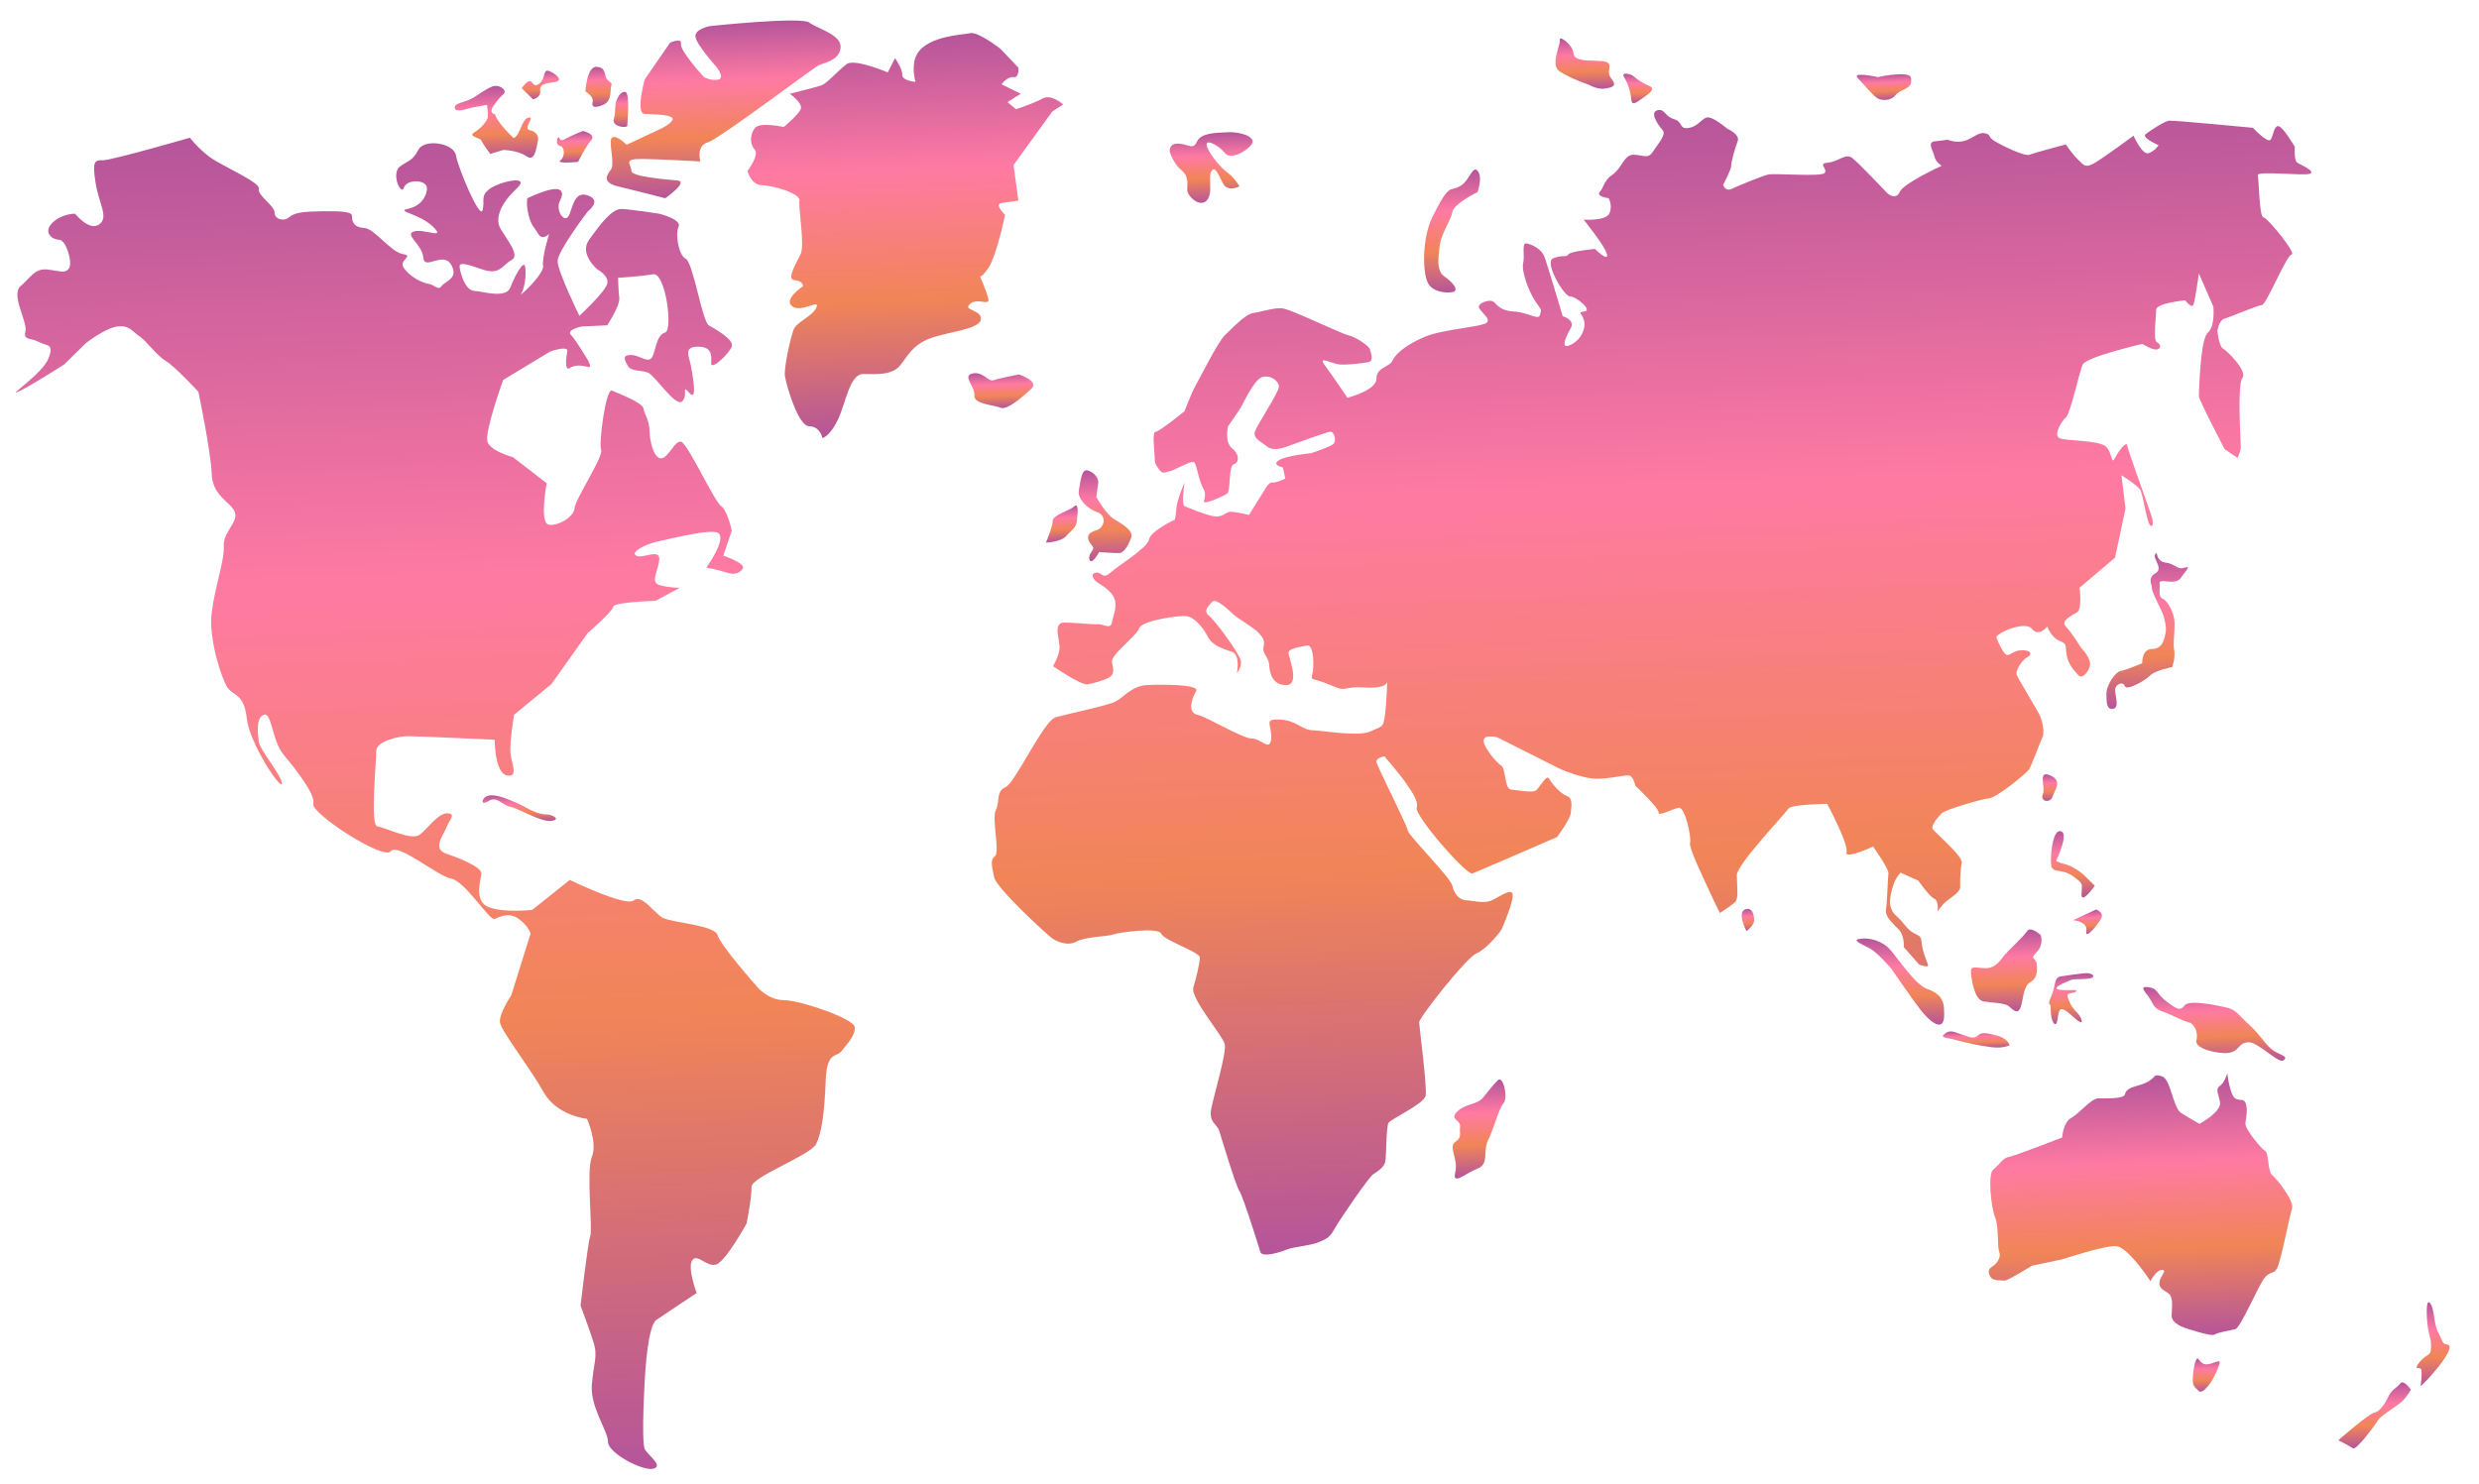 <?xml version="1.0" encoding="utf-8"?>
<!-- Generator: Adobe Illustrator 14.0.0, SVG Export Plug-In  -->
<!DOCTYPE svg PUBLIC "-//W3C//DTD SVG 1.1//EN" "http://www.w3.org/Graphics/SVG/1.1/DTD/svg11.dtd">
<svg version="1.1"
	 xmlns="http://www.w3.org/2000/svg" xmlns:xlink="http://www.w3.org/1999/xlink" xmlns:a="http://ns.adobe.com/AdobeSVGViewerExtensions/3.0/"
	 x="0px" y="0px" width="668px" height="400px" viewBox="-4.247 -5.526 668 400" enable-background="new -4.247 -5.526 668 400"
	 xml:space="preserve">
<defs>
</defs>
<g>
	<g>
		<linearGradient id="SVGID_1_" gradientUnits="userSpaceOnUse" x1="120.245" y1="392.204" x2="107.578" y2="29.466">
			<stop  offset="0" style="stop-color:#B5559A"/>
			<stop  offset="0.339" style="stop-color:#F18557"/>
			<stop  offset="0.665" style="stop-color:#FF7AA3"/>
			<stop  offset="1" style="stop-color:#B5559A"/>
		</linearGradient>
		<path fill="url(#SVGID_1_)" d="M139.158,239.732l10.134-8.081c0,0,15.032,7.319,17.239,5.519c2.21-1.802,5.392,3.367,7.822,4.695
			c2.433,1.325,14.019,1.94,14.776,4.692c0.759,2.749,10.429,13.653,10.429,13.653s2.943,3.811,7.387,3.841
			c4.444,0.032,18.876,4.965,19.119,7.255c0.244,2.29-2.045,4.489-3.477,6.4c-1.43,1.912-4.04-0.048-4.346,8.108
			c-0.301,8.154-1.03,14.067-2.606,17.069c-1.574,3.001-17.494,8.866-17.381,11.521c0.112,2.657-1.304,9.814-1.304,9.814
			s-5.666,10.351-8.257,11.096c-2.592,0.743-4.973-3.082-6.389-1.17c-1.416,1.91,1.175,8.852,1.175,8.852s-8.484,5.596-10.861,7.254
			c-2.381,1.658-3.043,14.935-3.043,14.935s-1.177,18.287,0,20.057c1.173,1.77,5.003,4.457,2.171,5.121
			c-2.833,0.661-12.152-4.206-12.168-7.257c-0.015-3.051-4.83-9.323-4.343-15.359c0.483-6.04,1.67-7.618,0.433-11.523
			c-1.236-3.903-3.476-9.813-3.476-9.813s1.897-16.658,2.609-18.777c0.708-2.119-1.13-17.573,0.435-21.337
			c1.563-3.763-1.304-10.242-1.304-10.242s-8.179-0.838-11.734-7.253c-3.553-6.419-11.444-16.453-11.732-18.777
			c-0.286-2.324,3.042-7.254,3.042-7.254l5.215-16.645c0,0-0.531-2.014-3.149-3.945c-2.621-1.934-5.169-0.604-6.519,0
			c-1.352,0.606-7.945-10.183-11.731-10.882c-3.789-0.698-14.367-9.835-16.296-7.36c-1.93,2.477-21.583-10.277-20.857-12.805
			c0.725-2.521-5.206-9.896-8.148-13.44c-2.944-3.545-3.044-11.414-5.215-10.563c-2.172,0.855-1.572,5.242-1.304,7.362
			c0.269,2.121,6.397,9.354,6.193,11.203c-0.204,1.848-8.706-10.8-9.452-17.604c-0.747-6.802-3.632-5.963-5.213-8.32
			c-1.581-2.359-5.109-13.136-4.238-20.164c0.873-7.027,3.463-13.964,3.262-17.924c-0.207-3.958,4.113-6.529,2.932-9.28
			c-1.181-2.747-5.964-4.138-6.192-10.242c-0.229-6.105-3.586-22.083-3.586-22.083s-6.363-6.898-8.8-8.321
			c-2.437-1.425-5.299-5.524-7.167-6.721c-1.874-1.197-2.597-2.979-5.868-2.563c-3.269,0.418-8.474,4.482-8.474,4.482l-5.866,5.762
			c0,0-9.162,5.867-12.385,7.359c-3.221,1.494,6.542-4.861,8.149-8.962c1.606-4.101-0.278-3.271-2.609-4.481
			c-2.327-1.207-4.201-0.354-3.585-2.879c0.617-2.525-4.033-9.851-1.304-12.162c2.73-2.312,3.789-4.835,7.17-4.481
			c3.382,0.356,4.804,1.223,5.867-0.319c1.063-1.539-0.774-7.645-2.607-7.681c-1.833-0.035-4.432-1.887-1.954-4.479
			c2.474-2.597,6.19-2.562,6.19-2.562s3.851,4.825,6.519,2.88c2.668-1.942-0.098-5.487-0.979-11.201
			c-0.88-5.715-0.375-6.128,1.956-6.082c2.333,0.05,23.465-6.081,23.465-6.081s2.003,2.681,5.215,5.121
			c3.212,2.441,13.857,6.911,13.361,8.642c-0.494,1.731,4.297,4.636,4.237,6.403c-0.06,1.765,2.475,2.534,3.912,1.28
			c1.438-1.257,3.824-1.542,8.473-1.603c4.65-0.059,8.511-0.083,8.475,1.283c-0.036,1.363,0.409,3.057,3.261,3.199
			c2.849,0.143,7.143,6.495,10.427,7.04c3.285,0.546-1.366,1.531,0.326,3.84c1.691,2.312,4.744,3.877,6.518,4.161
			c1.776,0.283,2.727,1.942,3.585,0.64c0.859-1.305,4.754-1.991,2.608-5.762c-2.149-3.769-7.209,1.674-7.496-1.918
			c-0.292-3.592-5.168-6.143-2.61-7.041c2.563-0.902,8.922,2.299,5.216-1.282c-3.705-3.578-10.055-4.125-6.844-4.802
			c3.212-0.676,5.045-2.926,5.213-5.439c0.17-2.511-5.384-2.712-6.191-0.32c-0.807,2.395-3.645-3.936-0.976-5.758
			c2.667-1.827,3.294-1.531,4.886-4.482c1.597-2.951,9.512-1.837,10.106,1.602c0.59,3.438,6.491,17.46,7.168,14.721
			c0.677-2.738-0.713-3.792,1.956-5.762c2.667-1.965,11.346-3.887,7.169,0c-4.175,3.888-5.987,7.989-4.237,10.884
			c1.752,2.895,5.251,7.183,2.936,8.321c-2.317,1.138-3.092,4.221-7.824,2.561c-4.73-1.658-6.362-2.001-6.19-0.64
			c0.168,1.362,1.363,6.223,3.909,6.401c2.548,0.177,8.619,2.168,9.777-0.96c1.16-3.128,3.511-7.209,3.912-5.762
			c0.398,1.445,0.131,5.679-0.98,7.362c-1.11,1.682,6.242-5.241,5.868-7.362c-0.372-2.122,1.629-8.641,1.629-8.641
			s-1.787,1.956-2.933,0c-1.146-1.956-1.896-2.184-2.61-5.121c-0.712-2.938-0.326-4.48-0.326-4.48s2.982-1.493,5.869-2.239
			c2.886-0.748,4.344,0.164,2.933,2.882c-1.411,2.712,1.486,6.769,2.609,3.519c1.121-3.248,1.822-6.198,5.212-4.799
			c3.394,1.4-0.325,4.161-0.325,4.161s-8.161,10.702-8.148,13.441c0.016,2.737,5.867,14.722,5.867,14.722s6.962-6.438,7.498-8.642
			c0.531-2.204-2.606-3.841-2.606-3.841s-5.036-4.159-2.284-8c2.754-3.842,6.122-8.452,8.799-8.323
			c2.681,0.131,10.104,1.28,10.104,1.28s6.157,1.519,5.213,3.522c-0.941,2.004,0.025,7.742,1.956,8.642
			c1.934,0.901,4.441,16.892,6.191,17.922c1.751,1.03,6.93,3.841,6.193,5.76c-0.734,1.922-5.589,6.485-5.541,4.481
			c0.051-2.002,0.361-4.493-3.584-4.481c-3.945,0.014-2.378,2.596-1.957,4.803c0.424,2.204,2.004,10.288-0.324,7.681
			c-2.328-2.609-0.208,0.556-1.955,2.24c-1.751,1.682-7.221-6.829-9.125-7.683c-1.909-0.854-4.564-0.201-5.541-1.92
			c-0.976-1.719-1.51-2.93,0.978-2.882c2.489,0.05,4.886,2.797,5.866,0c0.98-2.797,1.097-5.321,3.26-6.08
			c2.162-0.759,0.036-16.264-3.26-15.682c-3.295,0.581-9.451,0.962-9.451,0.962s0.071,3.411,0.326,5.439
			c0.255,2.026-3.259,7.36-3.259,7.36l-6.844,0.319c0,0-4.263,0.854-2.934,2.243c1.33,1.387,3.912,5.76,3.912,5.76
			s2.279,3.306,0.652,2.881c-1.629-0.426-3.54-0.604-4.888,0.319c-1.35,0.925-1.002-2.761-0.651-4.479c0.349-1.719-4.564,0-4.564,0
			l-12.71,7.682c0,0-5.081,14.047-4.235,16.643c0.843,2.596,6.843,4.159,6.843,4.159l9.125,7.042c0,0-2.111,10.917,0.65,11.201
			c2.767,0.287,6.738-2.274,6.845-4.479c0.111-2.207,7.869-14.05,7.171-15.684c-0.7-1.635,1.244-16.761,2.933-16.001
			c1.692,0.758,8.243,3.211,8.475,4.799c0.229,1.59,1.581,3.06,1.63,6.081c0.049,3.024,1.302,7.669,3.258,7.362
			c1.958-0.308,3.475-4.776,5.215-4.479c1.736,0.295,8.968,16.061,10.755,17.281c1.787,1.223,2.935,6.721,2.935,6.721l-2.283,6.723
			c0,0,6.24,2.063,5.215,3.521c-1.025,1.457-2.595,1.647-4.565,0.959c-1.965-0.688-5.211-1.279-5.211-1.279s5.443-7.527,3.259-9.279
			c-1.639-1.318-12.843,1.479-16.296,2.236c-3.451,0.761-7.556,2.884-5.866,3.843c1.691,0.959,6.662-2.206,6.192,1.279
			c-0.469,3.483-2.499,5.999,0.326,6.722c2.826,0.721,5.215,0.64,5.215,0.64l-6.519,3.521c0,0-11.215,0.31-11.407,1.601
			c-0.192,1.291-6.845,7.04-6.845,7.04l-9.778,13.762l-10.104,8.322c0,0-1.231,7.445-0.977,10.242
			c0.252,2.797,2.315,6.77-0.979,6.079c-3.295-0.685-3.258-9.6-3.258-9.6s-20.376-0.937-23.142-0.96
			c-2.762-0.023-8.87,1.303-8.798,4.16c0.075,2.857-1.689,19.929,0.326,20.16c2.017,0.238,9.198,3.938,11.409,2.243
			c2.208-1.695,4.974-5.88,7.495-5.761c2.522,0.118,0.29,2.016-0.326,3.84c-0.616,1.825-3.973,5.679,0,7.043
			c3.971,1.359,9.632,3.662,9.449,5.438c-0.179,1.778-2.098,7.362,1.959,8.963C131.487,240.582,139.158,239.732,139.158,239.732z"/>
		<linearGradient id="SVGID_2_" gradientUnits="userSpaceOnUse" x1="242.496" y1="111.686" x2="238.737" y2="4.027">
			<stop  offset="0" style="stop-color:#B5559A"/>
			<stop  offset="0.339" style="stop-color:#F18557"/>
			<stop  offset="0.665" style="stop-color:#FF7AA3"/>
			<stop  offset="1" style="stop-color:#B5559A"/>
		</linearGradient>
		<path fill="url(#SVGID_2_)" d="M199.125,29.03c-1.315,1.79-1.341,4.338,0,5.759c1.339,1.424-1.957,5.764-1.957,5.764
			s0.903,3.777,3.911,3.841c3.009,0.06,10.44,2.238,10.105,4.159c-0.337,1.919,1.47,11.938,0.325,14.402s-3.973,6.864-1.629,7.039
			c2.341,0.18,2.281,1.601,2.281,1.601s-5.432,3.59-2.934,5.44c2.5,1.85,7.628-2.158,6.52,0.321
			c-1.11,2.476-5.386,3.828-6.192,6.082c-0.811,2.251-2.633,10.218-2.281,12.479c0.35,2.264,3.509,13.396,6.515,13.443
			c3.008,0.045,3.587,3.201,3.587,3.201s2.113-0.534,4.236-5.12c2.125-4.588,3.102-12.224,6.845-12.163
			c3.741,0.063,7.676,0.286,9.776-2.24c2.102-2.523,3.32-5.561,8.148-7.362c4.83-1.8,13.375-2.428,13.688-5.118
			c0.312-2.691-5.047-2.312-2.934-4.161c2.113-1.849,5.578,0.865,4.888-1.602c-0.686-2.467-2.282-6.08-2.282-6.08
			s0.061,1.256,2.282-1.92c2.222-3.177,4.563-14.403,4.563-14.403s-3.006-2.938-0.979-3.198c2.028-0.26,4.562-0.642,4.562-0.642
			l-1.304-9.603l10.43-14.401l2.932-1.921c0,0-3.172-2.939-5.539-1.599c-2.366,1.339-7.17,2.881-7.17,2.881l-2.283-1.923l3.586-2.24
			l-5.213-2.559c0,0,1.667-2.194,3.261-1.923c1.593,0.272,1.303-2.56,1.303-2.56l-4.889-5.12c0,0-6.145-4.776-8.149-4.16
			c-1.254,0.386-12.998,0.57-14.822,6.921c-0.879,3.062,0.157,6.2,0.157,6.2s-3.635-0.272-3.587-1.92
			c0.051-1.648-1.954-4.482-1.954-4.482l-1.956,3.841c0,0-8.946-3.815-11.082-2.239s-5.35,5.274-6.844,5.761
			c-1.498,0.485-8.472,2.239-8.472,2.239s3.643,2.549,2.933,4.159c-0.711,1.614-4.562,4.801-4.562,4.801
			S200.438,27.24,199.125,29.03z"/>
		<linearGradient id="SVGID_3_" gradientUnits="userSpaceOnUse" x1="191.552" y1="47.333" x2="189.921" y2="0.619">
			<stop  offset="0" style="stop-color:#B5559A"/>
			<stop  offset="0.339" style="stop-color:#F18557"/>
			<stop  offset="0.665" style="stop-color:#FF7AA3"/>
			<stop  offset="1" style="stop-color:#B5559A"/>
		</linearGradient>
		<path fill="url(#SVGID_3_)" d="M222.264,7.267c0.255-3.463-6.253-5.076-8.476-6.722c-2.217-1.645-26.723,0.958-26.723,0.958
			s-4.188,0.76-3.911,2.883c0.278,2.125,5.541,8.001,5.541,8.001s2.524,3.06,0.653,3.522c-1.872,0.464-3.911-0.641-3.911-0.641
			s-6.529-7.137-6.191-8.96c0.339-1.828-2.935-0.323-2.935-0.323l-6.844,9.923c0,0-2.524,9.139,0,9.28
			c2.522,0.142,8.168,0.116,7.495,1.601c-0.674,1.482-4.891,3.2-4.891,3.2l-7.494,3.521c0,0-2.801-2.881-3.912-1.921
			c-1.109,0.961,0.929,7.041-0.326,8.641c-1.254,1.601-2.244,3.483,1.957,4.481c4.199,0.996,12.708,3.199,12.708,3.199
			s6.506-4.527,3.261-4.801c-3.246-0.271-12.424-1.056-12.385-2.558c0.037-1.509-2.113-3.061,1.63-3.204
			c3.745-0.141,16.947,0.642,16.947,0.642s-1.182-4.232,1.958-5.121c3.139-0.888,28.364-20.056,29.981-20.803
			C218.017,11.322,222.008,10.726,222.264,7.267z"/>
		<linearGradient id="SVGID_4_" gradientUnits="userSpaceOnUse" x1="157.208" y1="23.252" x2="156.831" y2="12.475">
			<stop  offset="0" style="stop-color:#B5559A"/>
			<stop  offset="0.339" style="stop-color:#F18557"/>
			<stop  offset="0.665" style="stop-color:#FF7AA3"/>
			<stop  offset="1" style="stop-color:#B5559A"/>
		</linearGradient>
		<path fill="url(#SVGID_4_)" d="M156.54,12.493c2.696,0.174,1.93,2.434,2.823,3.415c0.895,0.979,1.44,0.836,1.089,1.704
			c-0.354,0.871,0.361,4.095-2.175,5.122c-2.532,1.027-3.163,0.546-2.823-0.854c0.339-1.397-1.955-2.774-1.955-2.774
			S153.843,12.318,156.54,12.493z"/>
		<linearGradient id="SVGID_5_" gradientUnits="userSpaceOnUse" x1="163.185" y1="28.726" x2="162.855" y2="19.283">
			<stop  offset="0" style="stop-color:#B5559A"/>
			<stop  offset="0.339" style="stop-color:#F18557"/>
			<stop  offset="0.665" style="stop-color:#FF7AA3"/>
			<stop  offset="1" style="stop-color:#B5559A"/>
		</linearGradient>
		<path fill="url(#SVGID_5_)" d="M164.361,19.32c1.136,0.516,0.442,8.068,0.434,8.961c-0.008,0.894-4.049,0.341-3.692-1.492
			c0.352-1.833,0.352-0.933,0.433-3.415C161.617,20.894,163.225,18.809,164.361,19.32z"/>
		<linearGradient id="SVGID_6_" gradientUnits="userSpaceOnUse" x1="150.814" y1="38.208" x2="150.522" y2="29.859">
			<stop  offset="0" style="stop-color:#B5559A"/>
			<stop  offset="0.339" style="stop-color:#F18557"/>
			<stop  offset="0.665" style="stop-color:#FF7AA3"/>
			<stop  offset="1" style="stop-color:#B5559A"/>
		</linearGradient>
		<path fill="url(#SVGID_6_)" d="M146.066,31.69c0.436-0.894,0.277,1.105,1.565,0.433c2.832-1.478,5.213-2.346,5.213-2.346
			s3.718,0.821,2.171,2.561c-1.543,1.739-3.475,5.76-3.475,5.76s-6.166,0.632-4.781-0.426c1.386-1.06,1.085-3.668,0-3.842
			C145.676,33.658,145.631,32.583,146.066,31.69z"/>
		<linearGradient id="SVGID_7_" gradientUnits="userSpaceOnUse" x1="129.864" y1="37.285" x2="129.178" y2="17.619">
			<stop  offset="0" style="stop-color:#B5559A"/>
			<stop  offset="0.339" style="stop-color:#F18557"/>
			<stop  offset="0.665" style="stop-color:#FF7AA3"/>
			<stop  offset="1" style="stop-color:#B5559A"/>
		</linearGradient>
		<path fill="url(#SVGID_7_)" d="M138.505,26.15c1.121,0.006-1.819,3.073,0,3.412c1.822,0.341,2.526,1.724,2.173,2.988
			c-0.352,1.264-0.626,5.735-3.042,4.054c-2.412-1.684-6.3-1.705-6.3-1.705l-3.479,1.065c0,0-2.094-2.82-2.391-3.626
			c-0.297-0.807-3.726-1.034-1.953-2.135c1.771-1.098,3.627-3.113,3.694-4.267c0.064-1.155-0.22-3.202-0.22-3.202l-4.562,0.854
			c0,0-3.966,1.445-4.129,0c-0.161-1.445,2.792-1.406,5-2.773c2.205-1.364,4.689-3.242,6.082-3.202
			c1.394,0.04,3.219,1.327,1.957,2.347c-1.265,1.021-2.391,2.774-2.391,2.774s-1.819,2.1,0.216,2.562
			c0.476,2.177,4.999,6.4,4.999,6.4s0.845-0.189,1.737-2.346C136.792,27.193,137.386,26.142,138.505,26.15z"/>
		<linearGradient id="SVGID_8_" gradientUnits="userSpaceOnUse" x1="141.497" y1="21.165" x2="141.233" y2="13.596">
			<stop  offset="0" style="stop-color:#B5559A"/>
			<stop  offset="0.339" style="stop-color:#F18557"/>
			<stop  offset="0.665" style="stop-color:#FF7AA3"/>
			<stop  offset="1" style="stop-color:#B5559A"/>
		</linearGradient>
		<path fill="url(#SVGID_8_)" d="M138.505,16.333c0.886,0,0.941,1.961,2.608,0.643c1.667-1.321,0.956-3.771,2.388-3.414
			c1.434,0.355,4.361,2.551,1.958,2.985c-2.406,0.435-4.348,0.403-4.129,2.35c0.217,1.942-1.958,2.343-1.958,2.343l-3.04-2.985
			C136.333,18.256,137.62,16.333,138.505,16.333z"/>
		<linearGradient id="SVGID_9_" gradientUnits="userSpaceOnUse" x1="135.777" y1="216.041" x2="135.516" y2="208.584">
			<stop  offset="0" style="stop-color:#B5559A"/>
			<stop  offset="0.339" style="stop-color:#F18557"/>
			<stop  offset="0.665" style="stop-color:#FF7AA3"/>
			<stop  offset="1" style="stop-color:#B5559A"/>
		</linearGradient>
		<path fill="url(#SVGID_9_)" d="M126.904,209.09c2.292-1.008,6.748,1.327,8.079,1.793c1.335,0.465,4.965,3.021,7.564,3.073
			c2.598,0.046,4.402,1.563,1.563,1.792c-2.839,0.229-8.884-3.538-10.95-3.842c-2.066-0.301-3.331-2.958-5.735-1.532
			C125.021,211.793,125.608,209.66,126.904,209.09z"/>
		<linearGradient id="SVGID_10_" gradientUnits="userSpaceOnUse" x1="265.694" y1="104.484" x2="265.356" y2="94.824">
			<stop  offset="0" style="stop-color:#B5559A"/>
			<stop  offset="0.339" style="stop-color:#F18557"/>
			<stop  offset="0.665" style="stop-color:#FF7AA3"/>
			<stop  offset="1" style="stop-color:#B5559A"/>
		</linearGradient>
		<path fill="url(#SVGID_10_)" d="M257.788,95.152c2.868-0.637,4.219,2.324,5.735,1.792c1.516-0.529,6.78-1.534,6.78-1.534
			s5.589,1.849,3.391,3.841c-2.202,1.991-6.557,5.908-8.346,5.121c-1.783-0.787-7.27-0.931-7.038-3.329
			C258.542,98.642,254.917,95.787,257.788,95.152z"/>
		<linearGradient id="SVGID_11_" gradientUnits="userSpaceOnUse" x1="322.655" y1="49.053" x2="322" y2="30.277">
			<stop  offset="0" style="stop-color:#B5559A"/>
			<stop  offset="0.339" style="stop-color:#F18557"/>
			<stop  offset="0.665" style="stop-color:#FF7AA3"/>
			<stop  offset="1" style="stop-color:#B5559A"/>
		</linearGradient>
		<path fill="url(#SVGID_11_)" d="M313.322,33.189c2.802,0.125,3.871,1.831,4.953-0.512c1.083-2.343,4.711-2.399,8.344-2.561
			c3.633-0.16,7.539,1.309,6.519,3.072c-1.024,1.763-5.659,4.626-7.3,2.56c-1.643-2.066-4.994-3.82-4.956-2.301
			c0.04,1.518,3.37,5.925,5.478,7.423c2.105,1.498,3.389,3.841,3.389,3.841s-3.129,1.678-4.432-0.77
			c-1.303-2.444-2.126-4.913-3.129-3.327c-1.004,1.584,0.588,5.995-1.303,7.938c-1.893,1.943-5.187-1.243-5.216-2.819
			c-0.027-1.571,0.514-3.725-1.562-5.376c-2.076-1.649-3.129-4.863-3.129-4.863S310.521,33.066,313.322,33.189z"/>
		<linearGradient id="SVGID_12_" gradientUnits="userSpaceOnUse" x1="447.597" y1="328.767" x2="436.965" y2="24.314">
			<stop  offset="0" style="stop-color:#B5559A"/>
			<stop  offset="0.339" style="stop-color:#F18557"/>
			<stop  offset="0.665" style="stop-color:#FF7AA3"/>
			<stop  offset="1" style="stop-color:#B5559A"/>
		</linearGradient>
		<path fill="url(#SVGID_12_)" d="M280.275,187.777c3.302-0.892,13.73-3.082,15.97-4.161c2.239-1.08,4.399-4.243,8.473-4.481
			c4.075-0.24,14.44-0.189,13.362,1.602c-1.08,1.788-2.541,5.712,0.326,6.398c2.867,0.688,11.967,6.334,14.667,6.403
			c2.695,0.071,4.903,3.651,5.214,0c0.306-3.651-2.278-5.323,2.28-5.119c4.559,0.198,5.944,2.784,8.799,2.878
			c2.856,0.095,12.487,1.816,15.644,0.321c3.157-1.495,3.459-0.887,3.911-4.159c0.454-3.275,0.652-9.282,0.652-9.282
			s0.139,2.004-6.192,1.6c-6.329-0.403-4.265,1.496-9.124-0.641c-4.859-2.135-5.403-1.006-4.889-2.88
			c0.513-1.874,0.498-8.169-1.412-7.788c-1.911,0.378-4.954,0.806-4.997,1.92c-0.044,1.113,3.266,8.744-0.652,8.748
			s-4.471-3.705-4.563-5.549c-0.09-1.84-1.927-3.01-1.519-4.693c0.405-1.682-0.005-2.409-1.304-3.842
			c-1.3-1.431-5.404-3.689-6.735-4.907c-1.331-1.215-4.863-4.716-5.864-3.414c-1.003,1.304-2.511,2.31-0.653,3.843
			c1.855,1.531,8.324,10.477,8.473,12.16c0.149,1.683-1.086,3.202-1.086,3.202s1-4.94-1.303-5.763
			c-2.307-0.822-5.205-1.532-6.52-4.053c-1.314-2.521-3.538-5.2-5.649-5.547c-2.111-0.35-12.18,1.201-12.819,3.198
			c-0.639,2.001-7.794,7.231-7.386,9.175c0.406,1.945,0.694,3.203-0.654,4.055c-1.347,0.853-4.044,1.567-5.866,1.922
			c-1.822,0.354-9.343-4.906-9.343-4.906s1.549-2.516,1.738-4.696c0.19-2.182-1.974-7.057,1.305-7.042
			c3.277,0.017,7.553,0.579,8.91,0.429c1.355-0.149,3.567,1.563,3.911-0.429c0.341-1.989,1.233-3.404,0.867-5.76
			c-0.365-2.354-3.287-4.115-4.563-4.907c-1.273-0.792-2.289-2.49-0.65-2.774c1.638-0.283,1.781,1.922,3.911,0
			c2.13-1.921,9.981-6.623,10.43-8.961c0.446-2.34,6.953-5.334,6.953-5.334s0.284-1.104,0.434-3.201
			c0.15-2.093,2.176-6.828,2.176-6.828s-0.893,6.056,0,6.401c0.887,0.346,6.438,2.72,8.473,2.773
			c2.031,0.056,2.665-1.241,3.909-1.28c1.244-0.038,4.998,0.854,4.998,0.854l4.126-6.615c0,0,1.197-2.329,2.174-2.13
			c0.979,0.194,3.478-1.068,3.478-1.068l-0.652-2.988c0,0-3.12-0.622-1.088-1.92c2.032-1.294,8.692-1.92,8.692-1.92
			s5.307-1.699,6.085-2.562c0.776-0.859,0.17-3.428-1.087-3.2c-1.26,0.229-11.734,4.054-11.734,4.054s-3.271,1.352-4.996,0
			c-1.724-1.352-3.77-2.211-3.477-3.84c0.296-1.628,6.516-10.729,6.52-12.374s-2.411-3.271-4.562-2.561s-5.122,7.224-5.649,8.107
			c-0.526,0.886-3.477,5.121-3.477,5.121s-1.051,4.251,1.089,5.974c2.136,1.724,1.847,3.913,0.434,4.268
			c-1.414,0.355-0.824,7.249-1.737,7.895c-0.913,0.646-4.641,2.3-5.865,2.348c-1.228,0.048,0.726-1.446-0.652-3.841
			c-1.38-2.394-1.688-6.834-2.61-7.042c-0.919-0.206-5.346,2.373-6.518,2.561c-1.172,0.188-1.789,0.91-2.824-0.642
			c-1.035-1.547-1.035-1.521-1.087-3.199c-0.052-1.675-0.753-6.864,0.216-6.828c0.971,0.039,7.824-5.548,7.824-5.548
			s1.822-4.843,2.823-6.613c1.003-1.772,6.321-12.303,8.04-13.87c1.722-1.565,5.429-5.681,7.606-5.975
			c2.177-0.293,5.515-1.477,7.821-1.279c2.303,0.197,15.604,6.716,17.815,7.254c2.209,0.535,5.661,2.925,5.866,3.842
			c0.205,0.915,1.131,3.11-0.436,3.412c-1.564,0.299-5.42,0.768-7.604,0.642c-2.187-0.128-6.226-2.617-4.13,0.212
			c2.098,2.826,6.084,8.748,6.084,8.748s7.809-1.951,7.822-5.121c0.014-3.168,3.52-3.058,4.346-4.908
			c0.823-1.85,3.721-4.305,8.691-6.401c4.967-2.095,15.549-2.63,16.729-3.842c1.179-1.211-2.25-3.158-2.172-4.267
			c0.076-1.106,2.691-1.878,3.693-1.494c0.998,0.388,1.483,2.522,5.647,2.776c4.167,0.252,6.846,2.56,7.17,0.852
			c0.327-1.709,0.61-0.75-1.303-3.628c-1.91-2.876-3.745-8.17-3.259-10.24c0.488-2.071-0.471-5.539,0.87-5.335
			c1.339,0.203,3.978,1.456,4.778,3.413c0.803,1.961,4.998,16.214,4.998,16.214s3.433,0.943,2.174,3.204
			c-1.262,2.259-2.837,5.595-0.436,4.694c2.403-0.903,4.244-3.406,4.127-5.975c-0.114-2.57-2.352-2.932,0-3.202
			c2.354-0.269-2.383-4.148-3.908-4.055c-1.527,0.095-7.014-9.181-4.564-10.24c2.451-1.062,3.602-0.181,4.129-1.067
			s7.17-1.496,7.17-1.496s3.656,3.598,3.26,1.496c-0.398-2.104-6.305-9.389-6.305-9.389s6.018,0.441,6.957-1.706
			c0.938-2.15-0.219-4.055-0.219-4.055s-3.512-0.503-2.391-1.706c1.126-1.201,1.027-3.049,3.479-4.694
			c2.449-1.646,3.045-5.389,5.648-5.336c2.604,0.057,3.852,1.259,5.215-0.852c1.364-2.112,3.641-4.56,2.608-5.761
			c-1.034-1.202-3.62-4.669-1.522-5.335c2.099-0.664,1.992,1.612,4.562,2.347c2.57,0.733,1.275,2.908,4.131,2.346
			c2.849-0.561,3.654-3.19,5.43-2.774c1.775,0.419,4.779,2.988,4.779,2.988s3.555,1.542,2.825,3.414
			c-0.726,1.873-1.779,5.658-1.737,6.613c0.045,0.955-2.171,5.12-2.171,5.12s0.525,1.97,2.388,1.066
			c1.864-0.899,8.131-3.454,9.779-3.839c1.643-0.389,14.438,0.685,15.207-0.428c0.884-1.272-2.095-2.479,0.869-2.773
			c2.965-0.294,4.753-2.631,6.518-1.282c1.768,1.353,9.561,9.604,9.561,9.604s2.243,1.926,3.26-0.429
			c1.018-2.355,11.298-7.042,11.298-7.042s-1.638-0.985-1.957-2.561c-0.317-1.573-2.142-3.842,0.218-4.054
			c2.362-0.214,3.262-0.429,3.262-0.429s2.617,1.084,4.995,0.215c2.379-0.87,3.434-2.34,5.216-1.921
			c1.781,0.419,0.533,0.885,2.607,2.134c2.07,1.248,8.02,4.15,9.342,3.625c1.324-0.521,9.778-2.773,9.778-2.773
			s1.919,2.854,3.26,4.056s1.758,2.363,3.91,1.28c2.153-1.083,11.08-7.681,11.08-7.681s2.364,5.397,4.129,4.691
			c1.767-0.702,2.607-2.131,2.607-2.131s-4.673-2.017-3.477-2.989c1.195-0.97,5.121-3.48,6.301-3.625
			c1.179-0.144,22.598,1.921,22.598,1.921s4.027,4.294,4.779,3.202s0.906-3.942,2.173-3.627c1.267,0.313,4.344,5.548,4.344,5.548
			s-0.284,3.667,0.651,4.266c0.938,0.603,5.001,2.324,3.478,2.986c-1.525,0.665-14.472-0.86-14.119,0.43
			c0.348,1.287,0.378,11.149,1.519,11.308c1.138,0.158,9.024,9.823,7.604,10.026c-1.42,0.206-6.764,13.572-8.042,13.656
			c-1.274,0.086-8.388,3.201-9.993,3.627c-1.604,0.428-1.956,3.413-1.956,3.413s0.43,4.129,1.522,4.696
			c1.089,0.566,6.666,6.061,5.215,7.895c-1.454,1.834-0.422,17.258-0.437,18.563c-0.013,1.301-0.868,2.986-0.868,2.986l-3.477-2.348
			c0,0-7.004-13.37-6.952-14.297c0.053-0.925,0.325-15.296,2.39-17.068c2.065-1.771,1.521-7.04,1.521-7.04l-3.91-8.962
			c0,0-1.035,7.627-1.522,8.533c-0.486,0.908-2.171-1.28-2.171-1.28s-7.86,0.721-7.821,2.561c0.031,1.842-0.892,8.196,0.215,8.749
			c1.107,0.554,1.154,1.654,0,1.922c-1.153,0.266-3.91-1.494-3.91-1.494s-15.082,3.485-16.078,5.549
			c-0.994,2.062-3.252,13.164-4.562,14.294c-1.306,1.127-3.351,4.732-1.737,5.547c1.614,0.814,10.805,0.5,12.603,2.349
			c1.8,1.848,1.317,5.066,2.391,2.987c1.075-2.079,3.125-4.545,3.259-3.415s5.217,15.056,5.65,16.429
			c0.43,1.374,2.052,5.121,0.869,5.334c-1.185,0.213-2.107-8.454-3.045-9.814c-0.936-1.358-4.994-3.84-4.994-3.84l1.086,8.961
			l-2.825,13.228l-9.562,8.111c0,0,0.762,5.729-0.652,6.611c-1.41,0.885-4.566,2.252-3.042,3.841c1.526,1.588,4.13,5.762,4.13,5.762
			s2.178,2.213,2.39,4.053c0.212,1.841-2.05,4.515-3.04,3.415c-0.996-1.1-2.792-2.828-3.262-5.549
			c-0.471-2.718,0.326-2.906-1.955-3.839c-2.281-0.935-3.26-3.842-3.26-3.842s-2.363,2.966-4.129,0.64
			c-1.768-2.323-9.885,1.218-9.56,2.348c0.324,1.13,1.933,4.516,2.824,4.693c0.89,0.182,1.621-1.207,3.907-1.281
			c2.293-0.07,3.178,0.958,1.523,1.923c-1.653,0.963-3.193,3.675-2.824,4.693c0.366,1.019,5.637,9.627,6.301,11.096
			s1.285,4.513,0.652,5.762c-0.631,1.247-2.9,7.64-3.695,8.747c-0.791,1.106-8.631,7.501-10.643,7.681
			c-2.017,0.182-11.85,3.052-12.82,4.057c-0.969,1.002-3.006,3.31-2.391,4.266c0.617,0.955,8.262,7.365,7.822,9.174
			c-0.438,1.81-0.486,5.084-0.434,6.402c0.052,1.319-2.283,2.712-3.695,3.841s-2.389,2.773-2.389,2.773s0.35-2.973-0.869-3.414
			c-1.219-0.445-4.345-4.906-4.345-4.906l-4.782-2.135c0,0-1.275,1.406-1.735,2.772c-0.464,1.367-1.55,4.48-0.868,6.612
			c0.679,2.135,1.355,1.718,3.91,4.91c2.556,3.19,4.148,1.763,4.345,4.268c0.198,2.503,1.339,5.066,1.738,6.185
			c0.397,1.124-2.39,0-2.39,0l-4.129-4.692c0,0,0.254-3.003-1.304-4.693c-1.556-1.693-3.843-3.383-3.477-5.548
			c0.366-2.166,0.455-8.431,0.651-9.602c0.199-1.171-4.126-7.254-4.126-7.254s-7.81,3.611-7.169,1.493
			c0.639-2.12-5.217-13.018-5.217-13.018s-9.799,0.145-10.43,1.281c-0.629,1.136-13.917,15.086-13.904,17.924
			s0.52,6.338-0.436,7.253c-0.951,0.917-4.129,2.986-4.129,2.986s-2.111-4.257-3.258-6.827c-1.147-2.567-5.204-10.793-4.783-12.16
			c0.426-1.369-1.355-9.649-3.04-9.388c-1.687,0.259-5.573,2.458-5.435,1.279c0.146-1.177-6.299-7.254-6.299-7.254
			s-0.473-2.82-1.955-2.775c-1.485,0.048-6.717,1.258-9.777,0.854c-3.062-0.402-7.232-1.928-8.91-2.773
			c-1.678-0.847-16.511-8.32-16.511-8.32s-3.57-0.909-3.693,0.853c-0.124,1.762,3.568,6.088,4.78,6.828
			c1.21,0.741,0.83,6.258,2.605,6.401c1.777,0.141,5.781,0.979,6.736,0.213c0.951-0.769,2.828-4.371,3.477-3.201
			c0.648,1.167,2.949,4.055,4.778,4.693c1.833,0.64,1.204,3.154,1.087,4.693c-0.114,1.541-3.691,6.402-3.691,6.402
			s-21.265,9.247-22.812,9.815c-1.551,0.568-15.65-15.628-14.992-17.709c0.656-2.08-2.283-5.564-3.043-6.829
			c-0.76-1.266-5.649-7.04-5.649-7.04s-2.298,0.38-2.171,1.493c0.122,1.112,8.443,17.449,8.473,18.562
			c0.027,1.113,11.463,12.623,11.949,14.725c0.487,2.1,1.695,3.95,3.91,4.053c2.218,0.101,4.767,1.052,7.169-0.214
			c2.404-1.266,5.018-3.097,5.216-1.277c0.198,1.814-2.395,7.947-2.826,8.96c-0.397,0.939-3.585,4.947-6.336,6.515
			c-0.208,0.118-0.413,0.225-0.615,0.313c-2.869,1.256-15.469,17.365-15.427,18.562c0.054,1.461,2.22,17.703,1.739,19.844
			c-0.48,2.14-9.354,6.242-9.994,7.254c-0.641,1.009-0.561,8.913-0.87,10.453c-0.309,1.54-2.016,2.594-3.259,3.415
			c-1.243,0.822-9.146,12.384-10.43,14.722c-1.285,2.339-2.193,2.751-4.346,3.627s-7.006,1.273-8.473,1.921
			c-1.471,0.649-6.691,2.326-7.172,0.64c-0.477-1.685-4.647-14.934-5.648-16.427c-1.001-1.494-4.872-14.438-5.432-16.218
			c-0.56-1.776-2.821-2.249-2.173-5.761c0.65-3.509,4.172-15.155,3.694-17.496c-0.477-2.339-9.332-12.394-8.475-15.362
			c0.856-2.964,1.759-6.66,1.738-8.108c-0.021-1.446-9.748-4.607-10.428-6.401c-0.681-1.794-11.319-0.355-12.821,0.214
			c-1.501,0.569-7.576,0.577-9.992,1.921c-2.421,1.34-5.3-0.041-6.52-0.854c-1.22-0.815-15.02-13.479-15.645-16.429
			c-0.624-2.946-1.155-4.661,0.215-5.761c1.374-1.1-0.937-10.257,0.218-12.375c1.156-2.118-0.077-4.979,2.608-6.189
			C269.382,205.441,276.972,188.666,280.275,187.777z"/>
		<linearGradient id="SVGID_13_" gradientUnits="userSpaceOnUse" x1="387.71" y1="73.254" x2="386.562" y2="40.397">
			<stop  offset="0" style="stop-color:#B5559A"/>
			<stop  offset="0.339" style="stop-color:#F18557"/>
			<stop  offset="0.665" style="stop-color:#FF7AA3"/>
			<stop  offset="1" style="stop-color:#B5559A"/>
		</linearGradient>
		<path fill="url(#SVGID_13_)" d="M391.019,42.92c1.363-1.907,2.053-3.84,3.128-2.049c1.075,1.792-0.261,5.377-0.261,5.377
			s-6.387,3.123-6.779,5.379s-3.047,5.86-3.391,8.96c-0.342,3.101-1.058,6.839,1.304,8.45c2.362,1.612,3.829,3.671,2.347,4.097
			c-1.481,0.425-4.582,0.171-6.258-1.536c-1.676-1.705-1.714-6.971-1.562-9.216c0.146-2.25,0.543-6.202,2.344-9.731
			c1.804-3.528,3.452-6.759,4.957-7.168C388.35,45.071,389.651,44.826,391.019,42.92z"/>
		<linearGradient id="SVGID_14_" gradientUnits="userSpaceOnUse" x1="422.952" y1="18.563" x2="422.466" y2="4.638">
			<stop  offset="0" style="stop-color:#B5559A"/>
			<stop  offset="0.339" style="stop-color:#F18557"/>
			<stop  offset="0.665" style="stop-color:#FF7AA3"/>
			<stop  offset="1" style="stop-color:#B5559A"/>
		</linearGradient>
		<path fill="url(#SVGID_14_)" d="M416.048,5.281c0.255,1.489-2.71,6.611,0,8.449c2.709,1.839,7.821,3.586,7.821,3.586
			s2.371,1.385,4.433,1.021c2.061-0.361,3.326-0.643,1.563-2.815c-1.763-2.17,1.694-4.446-3.13-4.609
			c-4.822-0.162-6.805-0.198-7.038-2.305C419.462,6.505,415.791,3.793,416.048,5.281z"/>
		<linearGradient id="SVGID_15_" gradientUnits="userSpaceOnUse" x1="437.265" y1="22.248" x2="436.984" y2="14.202">
			<stop  offset="0" style="stop-color:#B5559A"/>
			<stop  offset="0.339" style="stop-color:#F18557"/>
			<stop  offset="0.665" style="stop-color:#FF7AA3"/>
			<stop  offset="1" style="stop-color:#B5559A"/>
		</linearGradient>
		<path fill="url(#SVGID_15_)" d="M433.515,15.523c1.329,2.161,1.744,4.8,1.826,5.89c0.084,1.089,0.682,1.253,2.346,0
			c1.669-1.253,4.766-2.882,2.348-3.842c-2.418-0.956-4.432-2.816-4.432-2.816S432.19,13.362,433.515,15.523z"/>
		<linearGradient id="SVGID_16_" gradientUnits="userSpaceOnUse" x1="503.625" y1="21.424" x2="503.38" y2="14.412">
			<stop  offset="0" style="stop-color:#B5559A"/>
			<stop  offset="0.339" style="stop-color:#F18557"/>
			<stop  offset="0.665" style="stop-color:#FF7AA3"/>
			<stop  offset="1" style="stop-color:#B5559A"/>
		</linearGradient>
		<path fill="url(#SVGID_16_)" d="M496.349,15.523c1.755,1.848,3.977,4.534,5.217,5.377s3.836,0.723,4.954-0.767
			c1.115-1.49,3.946-1.688,4.17-3.329c0.228-1.642,0.092-2.397-3.128-2.305c-3.217,0.094-5.734,0.769-5.734,0.769
			S494.597,13.675,496.349,15.523z"/>
		<linearGradient id="SVGID_17_" gradientUnits="userSpaceOnUse" x1="282.019" y1="140.574" x2="281.68" y2="130.859">
			<stop  offset="0" style="stop-color:#B5559A"/>
			<stop  offset="0.339" style="stop-color:#F18557"/>
			<stop  offset="0.665" style="stop-color:#FF7AA3"/>
			<stop  offset="1" style="stop-color:#B5559A"/>
		</linearGradient>
		<path fill="url(#SVGID_17_)" d="M285.162,130.997c-1.326,1.224-5.753,2.278-5.736,3.842c0.016,1.566-1.824,5.889-1.824,5.889
			s3.943-0.093,5.477-1.792c1.53-1.7,2.659-2.114,2.867-4.098C286.154,132.857,286.491,129.776,285.162,130.997z"/>
		<linearGradient id="SVGID_18_" gradientUnits="userSpaceOnUse" x1="293.978" y1="145.615" x2="293.121" y2="121.068">
			<stop  offset="0" style="stop-color:#B5559A"/>
			<stop  offset="0.339" style="stop-color:#F18557"/>
			<stop  offset="0.665" style="stop-color:#FF7AA3"/>
			<stop  offset="1" style="stop-color:#B5559A"/>
		</linearGradient>
		<path fill="url(#SVGID_18_)" d="M288.813,121.268c1.714,0.455,2.988,2.013,2.868,3.329c-0.121,1.316-0.521,3.842-0.521,3.842
			s2.551,4.535,4.694,5.889c2.139,1.355,5.451,3.055,4.691,5.121c-0.756,2.067-1.938,4.028-3.128,4.097
			c-1.191,0.066-5.476-0.256-5.476-0.256s-2.06,3.698-2.606,2.049c-0.545-1.652,1.616-2.731,0.858-3.585
			c-2.163-2.437-1.308-3.728,0.966-4.353c2.274-0.628,2.892-3.974,0.26-4.864c-2.632-0.893-5.404-3.659-4.956-5.891
			C286.916,124.416,287.1,120.814,288.813,121.268z"/>
		<linearGradient id="SVGID_19_" gradientUnits="userSpaceOnUse" x1="575.05" y1="185.209" x2="573.599" y2="143.661">
			<stop  offset="0" style="stop-color:#B5559A"/>
			<stop  offset="0.339" style="stop-color:#F18557"/>
			<stop  offset="0.665" style="stop-color:#FF7AA3"/>
			<stop  offset="1" style="stop-color:#B5559A"/>
		</linearGradient>
		<path fill="url(#SVGID_19_)" d="M576.914,143.545c0,0,0.161,2.334,2.345,2.562c2.191,0.226,3.251,1.705,4.435,1.534
			c1.184-0.17,2.38-0.898,1.042,0.768c-1.336,1.668-1.357,2.572-3.129,2.818c-1.772,0.245-4.107-0.691-3.912,0.511
			c0.199,1.205-0.506,3.5,0.783,4.099c1.289,0.598,2.718,3.055,3.128,5.376c0.412,2.322-0.41,6.412,0,8.451
			c0.412,2.037-0.522,4.607-0.522,4.607s-4.532,0.845-5.996,2.304c-1.461,1.459-6.35,4.174-6.777,2.818
			c-0.429-1.359-2.594-0.532-2.609,1.022c-0.014,1.554,1.241,4.829-0.522,5.12c-1.761,0.296-1.828-1.705-1.824-4.097
			c0.005-2.391,2.458-5.907,3.911-6.145s5.735-2.049,5.735-2.049s-0.171-3.793,2.606-3.842c2.777-0.047,3.241-2.254,3.651-4.097
			c0.41-1.838-0.229-3.696-0.522-4.863c-0.294-1.167-3.191-6.335-3.129-7.425c0.063-1.094-1.334-2.656,1.043-4.098
			C579.034,147.478,574.974,144.371,576.914,143.545z"/>
		<linearGradient id="SVGID_20_" gradientUnits="userSpaceOnUse" x1="394.846" y1="311.909" x2="393.928" y2="285.634">
			<stop  offset="0" style="stop-color:#B5559A"/>
			<stop  offset="0.339" style="stop-color:#F18557"/>
			<stop  offset="0.665" style="stop-color:#FF7AA3"/>
			<stop  offset="1" style="stop-color:#B5559A"/>
		</linearGradient>
		<path fill="url(#SVGID_20_)" d="M388.412,294.097c2.206-2.238,5.286-1.706,7.04-3.842c1.752-2.133,2.445-3.154,3.909-4.607
			c1.466-1.452,2.835,4.763,1.564,6.145c-1.268,1.385-2.632,6.876-4.171,9.985c-1.538,3.11,0.381,6.42-2.868,7.681
			c-3.248,1.261-6.87,4.715-5.997,1.023c0.875-3.689-1.916-6.807,0-8.191c1.92-1.386,1.076-2.114,1.305-4.098
			C389.42,296.211,386.204,296.336,388.412,294.097z"/>
		<linearGradient id="SVGID_21_" gradientUnits="userSpaceOnUse" x1="536.888" y1="267.151" x2="536.122" y2="245.234">
			<stop  offset="0" style="stop-color:#B5559A"/>
			<stop  offset="0.339" style="stop-color:#F18557"/>
			<stop  offset="0.665" style="stop-color:#FF7AA3"/>
			<stop  offset="1" style="stop-color:#B5559A"/>
		</linearGradient>
		<path fill="url(#SVGID_21_)" d="M541.979,245.45c-0.905,1.43-5.423,5.613-6.259,6.657c-0.834,1.045-2.234,3.396-4.951,3.327
			c-2.721-0.065-4.004-0.747-3.912,1.025c0.09,1.771,0.873,7.521,3.391,7.936c2.516,0.419,5.68,0.371,6.779,1.281
			c1.094,0.91,2.32,2.336,3.125,0.514c0.809-1.822,0.672-5.806,2.61-6.915c1.934-1.11,1.975-2.909,1.824-4.864
			c-0.149-1.953-2.044-1.213,0-3.329c2.042-2.115,1.042-4.61,1.042-4.61S542.882,244.017,541.979,245.45z"/>
		<linearGradient id="SVGID_22_" gradientUnits="userSpaceOnUse" x1="592.786" y1="281.015" x2="592.048" y2="259.879">
			<stop  offset="0" style="stop-color:#B5559A"/>
			<stop  offset="0.339" style="stop-color:#F18557"/>
			<stop  offset="0.665" style="stop-color:#FF7AA3"/>
			<stop  offset="1" style="stop-color:#B5559A"/>
		</linearGradient>
		<path fill="url(#SVGID_22_)" d="M574.568,260.556c2.893,0.378,1.995,1.604,4.954,3.84c2.959,2.239,3.724,2.61,4.953,1.025
			c1.232-1.586,9.478,0.152,11.729,0.768c2.257,0.613,2.778,1.953,5.739,4.607c2.958,2.657,4.475,5.661,6.517,6.914
			c2.043,1.252,4.013,1.518,2.608,2.562s-6.948-5.204-9.648-4.865c-2.698,0.341-2.176,2.316-4.952,2.817
			c-2.777,0.501-9.478-1.081-8.864-3.331c0.612-2.247-0.664-4.567-2.085-4.863c-1.425-0.295-4.853-2.168-6.781-2.817
			c-1.927-0.646-2.458-1.241-3.388-3.07C574.419,262.31,571.675,260.177,574.568,260.556z"/>
		<linearGradient id="SVGID_23_" gradientUnits="userSpaceOnUse" x1="508.305" y1="271.002" x2="507.47" y2="247.106">
			<stop  offset="0" style="stop-color:#B5559A"/>
			<stop  offset="0.339" style="stop-color:#F18557"/>
			<stop  offset="0.665" style="stop-color:#FF7AA3"/>
			<stop  offset="1" style="stop-color:#B5559A"/>
		</linearGradient>
		<path fill="url(#SVGID_23_)" d="M497.132,247.497c2.565-0.315,5.801,0.625,7.822,2.815c2.023,2.191,6.91,9.695,10.17,10.754
			c3.258,1.062,4.32,3.023,4.429,4.864c0.113,1.839,0.265,4.09-0.78,4.612c-1.047,0.519-3.075-0.789-5.476-3.844
			c-2.399-3.055-7.822-11.011-7.822-11.011s-3.569-4.342-5.995-5.631C497.052,248.767,494.569,247.812,497.132,247.497z"/>
		<linearGradient id="SVGID_24_" gradientUnits="userSpaceOnUse" x1="466.892" y1="245.429" x2="466.683" y2="239.462">
			<stop  offset="0" style="stop-color:#B5559A"/>
			<stop  offset="0.339" style="stop-color:#F18557"/>
			<stop  offset="0.665" style="stop-color:#FF7AA3"/>
			<stop  offset="1" style="stop-color:#B5559A"/>
		</linearGradient>
		<path fill="url(#SVGID_24_)" d="M466.106,239.56c1.779-0.55,2.266,1.338,2.345,2.816c0.085,1.479-2.083,3.071-2.083,3.071
			S463.653,240.317,466.106,239.56z"/>
		<linearGradient id="SVGID_25_" gradientUnits="userSpaceOnUse" x1="528.355" y1="277.032" x2="528.188" y2="272.251">
			<stop  offset="0" style="stop-color:#B5559A"/>
			<stop  offset="0.339" style="stop-color:#F18557"/>
			<stop  offset="0.665" style="stop-color:#FF7AA3"/>
			<stop  offset="1" style="stop-color:#B5559A"/>
		</linearGradient>
		<path fill="url(#SVGID_25_)" d="M519.817,273.102c1.423-1.187,2.661-0.397,4.691,0.255c2.032,0.653,3.077,1.253,4.172,0.256
			c1.096-0.996,2.43-0.721,5.215,0c2.786,0.719,3.389,2.562,3.389,2.562s-1.753,1.024-5.211,0.513
			c-3.464-0.515-5.569-0.92-8.867-1.794C519.908,274.021,518.392,274.288,519.817,273.102z"/>
		<linearGradient id="SVGID_26_" gradientUnits="userSpaceOnUse" x1="554.194" y1="270.366" x2="553.725" y2="256.931">
			<stop  offset="0" style="stop-color:#B5559A"/>
			<stop  offset="0.339" style="stop-color:#F18557"/>
			<stop  offset="0.665" style="stop-color:#FF7AA3"/>
			<stop  offset="1" style="stop-color:#B5559A"/>
		</linearGradient>
		<path fill="url(#SVGID_26_)" d="M548.495,262.988c1.27-2.925,0.662-5.05,2.607-5.335c1.946-0.283,4.271-0.68,6.52-0.854
			c2.247-0.176,3.319,1.259,0.65,1.493c-2.666,0.239-3.625-0.026-4.563,0.374c-0.937,0.403-5.536,2.182-3.095,2.561
			s5.236-0.253,4.562,0.479c-0.671,0.733-2.672,0.121-2.281,1.441c0.389,1.321,1.078,2.845,2.444,4.159
			c1.364,1.317,2.03,3.485,0.487,2.399c-1.539-1.082-3.674-3.538-4.726-3.201c-1.052,0.338-0.671,4.335-1.629,4.003
			c-0.956-0.332-1.208-3.486-1.142-4.643C548.401,264.71,547.228,265.912,548.495,262.988z"/>
		<linearGradient id="SVGID_27_" gradientUnits="userSpaceOnUse" x1="573.458" y1="354.951" x2="570.999" y2="284.531">
			<stop  offset="0" style="stop-color:#B5559A"/>
			<stop  offset="0.339" style="stop-color:#F18557"/>
			<stop  offset="0.665" style="stop-color:#FF7AA3"/>
			<stop  offset="1" style="stop-color:#B5559A"/>
		</linearGradient>
		<path fill="url(#SVGID_27_)" d="M568.376,289.392c0.379-2.108,3.943-2.066,6.192-3.361c2.249-1.291,1.335-2.181,3.747-1.439
			c2.411,0.74,2.95,8.507,5.217,9.922c2.266,1.417,4.889,2.882,4.889,2.882s6.086-3.212,5.54-5.922
			c-0.549-2.706-1.272-3.399,0-4.319c1.27-0.92,1.956-3.362,1.956-3.362s0.73,5.863,2.117,6.723
			c1.383,0.858,2.428-0.188,2.933,1.601c0.503,1.789,0.017,3.551-0.162,5.121c-0.179,1.568,4.452,7.068,5.378,7.52
			c0.927,0.45,0.605,5.396,1.792,6.402c1.186,1.006,6.099,6.93,5.378,9.12c-0.721,2.192-3.04,14.521-4.072,16.163
			c-1.039,1.642-1.624,0.511-3.261,2.398c-1.64,1.891-6.467,13.575-7.983,13.922c-1.521,0.349-4.616,0.832-5.542,1.441
			c-0.926,0.611-7.821-1.76-7.821-1.76s-3.764-1.102-3.749-3.362c0.018-2.258,0.608-5.043-0.976-6.079
			c-1.584-1.037-2.49-1.439-2.283-3.041c0.209-1.603,2.225-3.219,0.651-3.2c-1.57,0.018-3.096,3.04-3.096,3.04
			s-6.008-9.26-9.289-9.441c-3.28-0.184-14.341,3.52-14.341,3.52l-8.309,1.761c0,0-6.655,4.132-7.332,3.999
			c-0.679-0.129-3.197,0.271-3.912-1.119c-0.715-1.386-0.438-2.04,0.652-2.721c1.088-0.681,2.374-2.452,1.793-3.84
			c-0.583-1.388-0.088-6.981-1.142-9.44c-1.054-2.461-2.019-11.634-0.488-12.804c1.531-1.164,2.669-3.18,4.073-3.359
			c1.406-0.178,14.505-5.281,14.505-5.281s0.237-4.082,2.443-5.279c2.205-1.197,5.368-5.287,7.333-5.28
			C563.171,290.519,568.136,290.738,568.376,289.392z"/>
		<linearGradient id="SVGID_28_" gradientUnits="userSpaceOnUse" x1="590.44" y1="369.536" x2="590.127" y2="360.557">
			<stop  offset="0" style="stop-color:#B5559A"/>
			<stop  offset="0.339" style="stop-color:#F18557"/>
			<stop  offset="0.665" style="stop-color:#FF7AA3"/>
			<stop  offset="1" style="stop-color:#B5559A"/>
		</linearGradient>
		<path fill="url(#SVGID_28_)" d="M587.604,360.924c0.612-1.036,0.648,1.027,2.443,1.281c1.796,0.253,4.329-1.916,3.746,0
			c-0.58,1.913-1.953,4.32-1.953,4.32s-2.461,3.974-3.585,2.881c-1.127-1.097-1.651-1.345-1.631-3.043
			C586.648,364.669,586.993,361.962,587.604,360.924z"/>
		<linearGradient id="SVGID_29_" gradientUnits="userSpaceOnUse" x1="651.648" y1="367.892" x2="650.864" y2="345.44">
			<stop  offset="0" style="stop-color:#B5559A"/>
			<stop  offset="0.339" style="stop-color:#F18557"/>
			<stop  offset="0.665" style="stop-color:#FF7AA3"/>
			<stop  offset="1" style="stop-color:#B5559A"/>
		</linearGradient>
		<path fill="url(#SVGID_29_)" d="M647.789,361.562c2.089-2.544,3.03-1.287,3.04-4.054c0.012-2.766-0.459-2.474-0.867-5.333
			c-0.406-2.861-0.552-8.035,0.651-6.399c1.201,1.635,0.834,5.239,2.173,7.892c1.341,2.656,1.075,3.029,2.389,3.2
			c3.38,0.439-7.384,12.029-7.17,11.096c0.214-0.933,0.384-3.216,0.217-4.267C648.059,362.646,645.702,364.109,647.789,361.562z"/>
		<linearGradient id="SVGID_30_" gradientUnits="userSpaceOnUse" x1="635.929" y1="384.659" x2="635.324" y2="367.339">
			<stop  offset="0" style="stop-color:#B5559A"/>
			<stop  offset="0.339" style="stop-color:#F18557"/>
			<stop  offset="0.665" style="stop-color:#FF7AA3"/>
			<stop  offset="1" style="stop-color:#B5559A"/>
		</linearGradient>
		<path fill="url(#SVGID_30_)" d="M642.576,367.325c0.872-1.104,2.823,1.706,2.823,1.706s-0.899,1.658-2.173,2.986
			c-1.275,1.327-6.129,4.071-6.735,5.335c-0.059,0.122-0.132,0.244-0.218,0.366c-0.807,1.136-5.548,7.774-6.519,7.103
			c-0.971-0.673-3.911-2.134-3.911-2.134s7.979-7.057,9.777-7.468c1.799-0.413,3.28-3.381,3.91-4.694
			C640.163,369.213,641.702,368.432,642.576,367.325z"/>
		<linearGradient id="SVGID_31_" gradientUnits="userSpaceOnUse" x1="548.175" y1="210.33" x2="547.924" y2="203.146">
			<stop  offset="0" style="stop-color:#B5559A"/>
			<stop  offset="0.339" style="stop-color:#F18557"/>
			<stop  offset="0.665" style="stop-color:#FF7AA3"/>
			<stop  offset="1" style="stop-color:#B5559A"/>
		</linearGradient>
		<path fill="url(#SVGID_31_)" d="M548.169,203.457c3.47,1.47,1.297,3.878,0.652,5.761c-0.646,1.887-3.434,1.27-2.605-0.64
			C547.04,206.671,544.7,201.989,548.169,203.457z"/>
		<linearGradient id="SVGID_32_" gradientUnits="userSpaceOnUse" x1="554.545" y1="236.481" x2="553.913" y2="218.391">
			<stop  offset="0" style="stop-color:#B5559A"/>
			<stop  offset="0.339" style="stop-color:#F18557"/>
			<stop  offset="0.665" style="stop-color:#FF7AA3"/>
			<stop  offset="1" style="stop-color:#B5559A"/>
		</linearGradient>
		<path fill="url(#SVGID_32_)" d="M550.776,218.5c2.911,0-0.976,8.003-0.976,8.003s0.63,0.486,2.605,0.958
			c1.974,0.473,4.562,2.561,4.562,2.561l3.26,3.202c0,0-3.663,5.241-3.586,2.241c0.079-3.001,0.708-2.619-2.28-4.802
			c-2.99-2.183-5.512-0.724-5.867-2.88C548.14,225.624,548.763,218.5,550.776,218.5z"/>
		<linearGradient id="SVGID_33_" gradientUnits="userSpaceOnUse" x1="558.4" y1="246.227" x2="558.173" y2="239.706">
			<stop  offset="0" style="stop-color:#B5559A"/>
			<stop  offset="0.339" style="stop-color:#F18557"/>
			<stop  offset="0.665" style="stop-color:#FF7AA3"/>
			<stop  offset="1" style="stop-color:#B5559A"/>
		</linearGradient>
		<path fill="url(#SVGID_33_)" d="M560.555,239.624c0,0,2.372,0.761,1.303,2.562c-1.067,1.801-4.326,5.787-3.909,3.2
			c0.417-2.586-3.586-2.88-3.586-2.88L560.555,239.624z"/>
	</g>
</g>
</svg>
